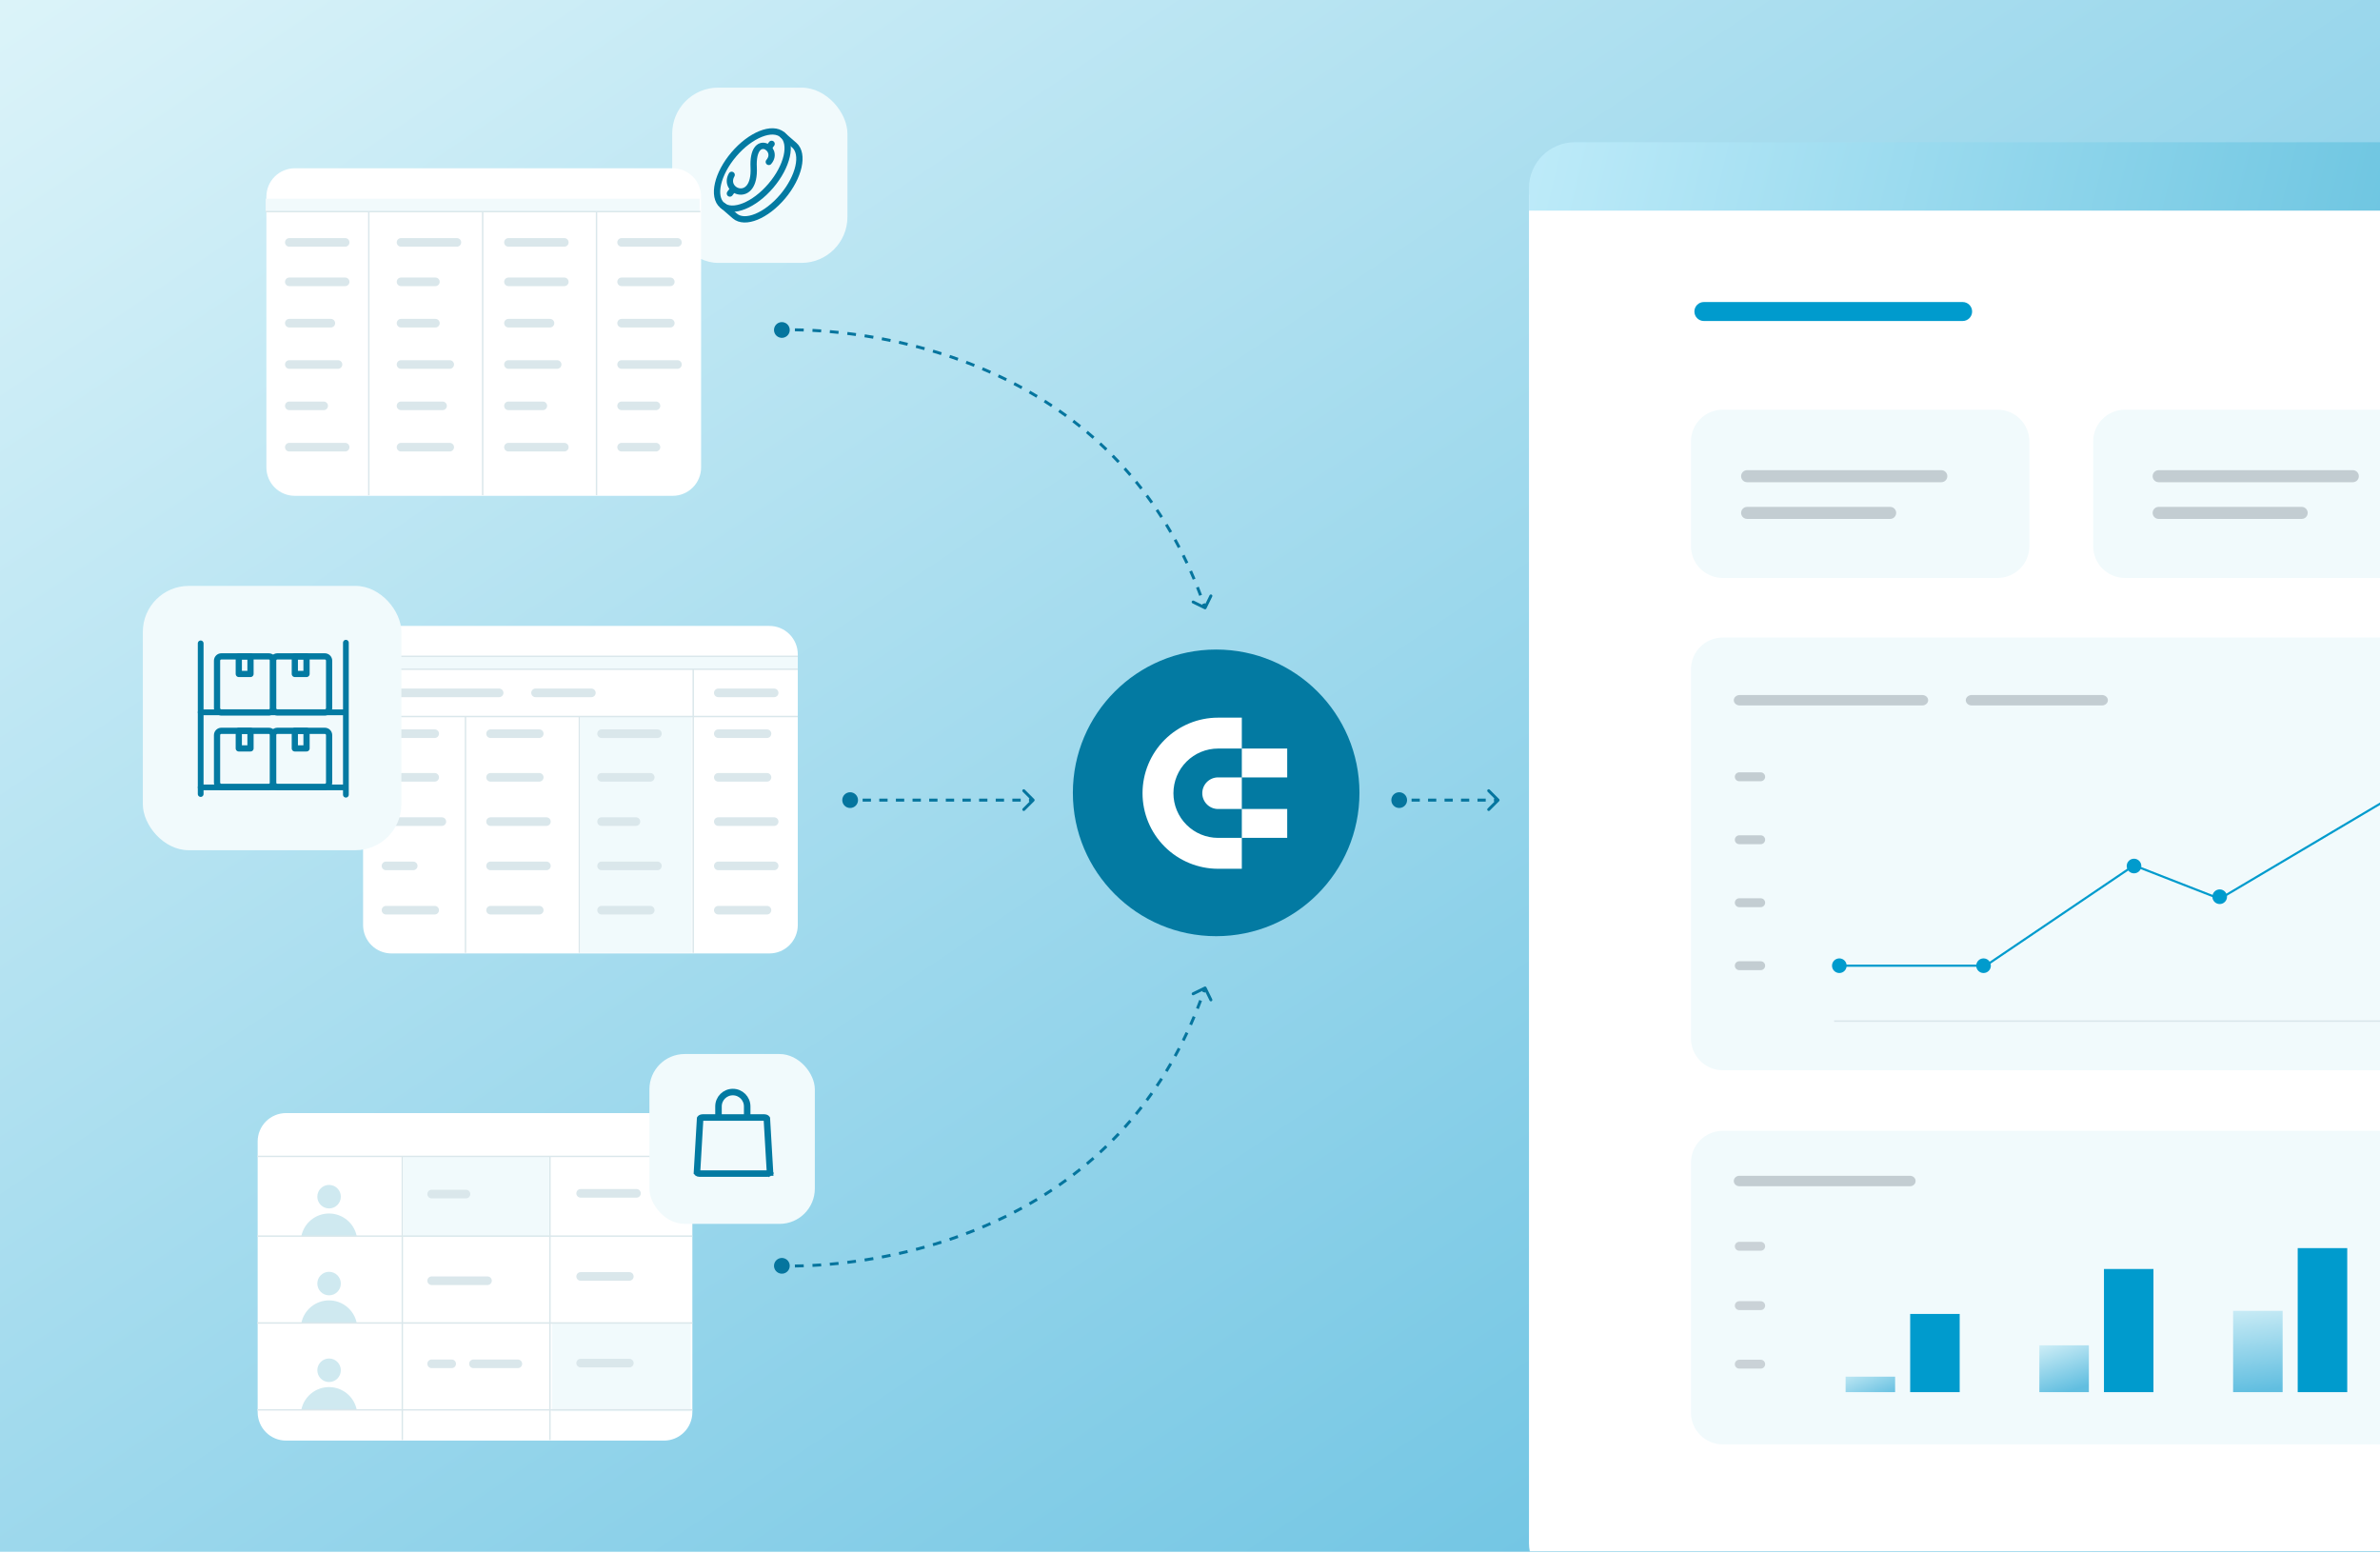 <svg width="1200" height="783" viewBox="0 0 1200 783" fill="none" xmlns="http://www.w3.org/2000/svg">
<g clip-path="url(#clip0_1_5)">
<g clip-path="url(#clip1_1_5)">
<rect x="-26.072" y="-22.451" width="1262.28" height="854.556" rx="22.732" fill="url(#paint0_linear_1_5)"/>
<g clip-path="url(#clip2_1_5)">
<rect x="-26.072" y="-27.521" width="1262.28" height="845.142" rx="22.732" fill="url(#paint1_linear_1_5)"/>
<g filter="url(#filter0_d_1_5)">
<path d="M770.913 98.077H1273.02V798.406H791.396C780.084 798.406 770.913 789.235 770.913 777.923V98.077Z" fill="white"/>
<path d="M1007.16 206.525H868.628C859.764 206.525 852.579 213.71 852.579 222.573V275.303C852.579 284.166 859.764 291.351 868.628 291.351H1007.16C1016.03 291.351 1023.21 284.166 1023.21 275.303V222.573C1023.21 213.71 1016.03 206.525 1007.16 206.525Z" fill="#F1FAFC"/>
<path d="M1209.97 206.525H1071.43C1062.57 206.525 1055.38 213.71 1055.38 222.573V275.303C1055.38 284.166 1062.57 291.351 1071.43 291.351H1209.97C1218.83 291.351 1226.02 284.166 1226.02 275.303V222.573C1226.02 213.71 1218.83 206.525 1209.97 206.525Z" fill="#F1FAFC"/>
<path d="M1406.61 321.382H868.628C859.764 321.382 852.579 328.567 852.579 337.43V523.459C852.579 532.323 859.764 539.508 868.628 539.508H1406.61C1415.47 539.508 1422.66 532.323 1422.66 523.459V337.43C1422.66 328.567 1415.47 321.382 1406.61 321.382Z" fill="#F1FAFC"/>
<path d="M1406.61 570.066H868.628C859.764 570.066 852.579 577.251 852.579 586.114V712.079C852.579 720.943 859.764 728.128 868.628 728.128H1406.61C1415.47 728.128 1422.66 720.943 1422.66 712.079V586.114C1422.66 577.251 1415.47 570.066 1406.61 570.066Z" fill="#F1FAFC"/>
<path d="M989.564 152.256H859.1C856.457 152.256 854.316 154.398 854.316 157.04C854.316 159.683 856.457 161.824 859.1 161.824H989.564C992.206 161.824 994.348 159.683 994.348 157.04C994.348 154.398 992.206 152.256 989.564 152.256Z" fill="#009BCD"/>
<path d="M978.808 237.019H880.904C879.228 237.019 877.869 238.377 877.869 240.054C877.869 241.73 879.228 243.088 880.904 243.088H978.808C980.484 243.088 981.843 241.73 981.843 240.054C981.843 238.377 980.484 237.019 978.808 237.019Z" fill="#C3CDD2"/>
<path d="M887.753 389.348H876.942C875.708 389.348 874.708 390.349 874.708 391.582V391.593C874.708 392.827 875.708 393.827 876.942 393.827H887.753C888.987 393.827 889.987 392.827 889.987 391.593V391.582C889.987 390.349 888.987 389.348 887.753 389.348Z" fill="#C3CDD2"/>
<path d="M887.753 421.086H876.942C875.708 421.086 874.708 422.086 874.708 423.32V423.331C874.708 424.565 875.708 425.565 876.942 425.565H887.753C888.987 425.565 889.987 424.565 889.987 423.331V423.32C889.987 422.086 888.987 421.086 887.753 421.086Z" fill="#C3CDD2"/>
<path d="M887.753 452.826H876.942C875.708 452.826 874.708 453.826 874.708 455.06V455.07C874.708 456.304 875.708 457.304 876.942 457.304H887.753C888.987 457.304 889.987 456.304 889.987 455.07V455.06C889.987 453.826 888.987 452.826 887.753 452.826Z" fill="#C3CDD2"/>
<path d="M887.753 484.577H876.942C875.708 484.577 874.708 485.577 874.708 486.811V486.822C874.708 488.055 875.708 489.056 876.942 489.056H887.753C888.987 489.056 889.987 488.055 889.987 486.822V486.811C889.987 485.577 888.987 484.577 887.753 484.577Z" fill="#C3CDD2"/>
<path d="M887.753 626.021H876.942C875.708 626.021 874.708 627.021 874.708 628.255V628.265C874.708 629.499 875.708 630.499 876.942 630.499H887.753C888.987 630.499 889.987 629.499 889.987 628.265V628.255C889.987 627.021 888.987 626.021 887.753 626.021Z" fill="#CAD2D7"/>
<path d="M887.753 655.946H876.942C875.708 655.946 874.708 656.946 874.708 658.18V658.191C874.708 659.424 875.708 660.425 876.942 660.425H887.753C888.987 660.425 889.987 659.424 889.987 658.191V658.18C889.987 656.946 888.987 655.946 887.753 655.946Z" fill="#CAD2D7"/>
<path d="M887.753 685.451H876.942C875.708 685.451 874.708 686.451 874.708 687.685V687.695C874.708 688.929 875.708 689.929 876.942 689.929H887.753C888.987 689.929 889.987 688.929 889.987 687.695V687.685C889.987 686.451 888.987 685.451 887.753 685.451Z" fill="#CAD2D7"/>
<path d="M953.022 255.523H880.904C879.228 255.523 877.869 256.882 877.869 258.558C877.869 260.234 879.228 261.593 880.904 261.593H953.022C954.698 261.593 956.057 260.234 956.057 258.558C956.057 256.882 954.698 255.523 953.022 255.523Z" fill="#C3CDD2"/>
<path d="M1186.3 237.019H1088.4C1086.72 237.019 1085.36 238.377 1085.36 240.054C1085.36 241.73 1086.72 243.088 1088.4 243.088H1186.3C1187.98 243.088 1189.34 241.73 1189.34 240.054C1189.34 238.377 1187.98 237.019 1186.3 237.019Z" fill="#C3CDD2"/>
<path d="M1160.52 255.523H1088.4C1086.72 255.523 1085.36 256.882 1085.36 258.558C1085.36 260.234 1086.72 261.593 1088.4 261.593H1160.52C1162.19 261.593 1163.55 260.234 1163.55 258.558C1163.55 256.882 1162.19 255.523 1160.52 255.523Z" fill="#C3CDD2"/>
<path d="M969.158 350.359H877.203C875.534 350.359 874.181 351.539 874.181 352.994C874.181 354.449 875.534 355.628 877.203 355.628H969.158C970.827 355.628 972.18 354.449 972.18 352.994C972.18 351.539 970.827 350.359 969.158 350.359Z" fill="#C3CDD2"/>
<path d="M1059.79 350.359H994.16C992.496 350.359 991.147 351.539 991.147 352.994C991.147 354.449 992.496 355.628 994.16 355.628H1059.79C1061.45 355.628 1062.8 354.449 1062.8 352.994C1062.8 351.539 1061.45 350.359 1059.79 350.359Z" fill="#C3CDD2"/>
<path d="M963.03 592.724H877.008C875.447 592.724 874.181 593.903 874.181 595.358C874.181 596.813 875.447 597.992 877.008 597.992H963.03C964.592 597.992 965.857 596.813 965.857 595.358C965.857 593.903 964.592 592.724 963.03 592.724Z" fill="#C3CDD2"/>
<path d="M924.761 514.745L1345.21 514.745" stroke="#DAE7EB" stroke-width="0.771" stroke-miterlimit="10"/>
<path d="M955.52 693.977H930.557V701.785H955.52V693.977Z" fill="url(#paint2_linear_1_5)"/>
<path d="M988.08 662.366H963.117V701.786H988.08V662.366Z" fill="#009BCD"/>
<path d="M1053.21 678.171H1028.25V701.785H1053.21V678.171Z" fill="url(#paint3_linear_1_5)"/>
<path d="M1085.78 639.709H1060.82V701.785H1085.78V639.709Z" fill="#009BCD"/>
<path d="M1150.91 660.785H1125.94V701.786H1150.91V660.785Z" fill="url(#paint4_linear_1_5)"/>
<path d="M1183.48 629.172H1158.51V701.786H1183.48V629.172Z" fill="#009BCD"/>
<path d="M928.449 486.821H1001.16L1075.97 436.241L1119.18 453.101L1238.25 382.5L1273.03 396.199L1348.89 351.941" stroke="#009BCD" stroke-width="1.08" stroke-miterlimit="10"/>
<path d="M1075.97 440.256C1078.01 440.256 1079.66 438.605 1079.66 436.568C1079.66 434.531 1078.01 432.88 1075.97 432.88C1073.94 432.88 1072.29 434.531 1072.29 436.568C1072.29 438.605 1073.94 440.256 1075.97 440.256Z" fill="#009BCD"/>
<path d="M1000.1 490.508C1002.14 490.508 1003.79 488.857 1003.79 486.82C1003.79 484.783 1002.14 483.132 1000.1 483.132C998.067 483.132 996.416 484.783 996.416 486.82C996.416 488.857 998.067 490.508 1000.1 490.508Z" fill="#009BCD"/>
<path d="M927.395 490.508C929.432 490.508 931.084 488.857 931.084 486.82C931.084 484.783 929.432 483.132 927.395 483.132C925.359 483.132 923.707 484.783 923.707 486.82C923.707 488.857 925.359 490.508 927.395 490.508Z" fill="#009BCD"/>
<path d="M1119.18 455.735C1121.21 455.735 1122.87 454.083 1122.87 452.047C1122.87 450.01 1121.21 448.358 1119.18 448.358C1117.14 448.358 1115.49 450.01 1115.49 452.047C1115.49 454.083 1117.14 455.735 1119.18 455.735Z" fill="#009BCD"/>
<path d="M770.914 94.835C770.914 82.055 781.274 71.696 794.053 71.696H1367.34V106.177H770.914V94.835Z" fill="url(#paint5_linear_1_5)"/>
</g>
<g filter="url(#filter1_d_1_5)">
<path d="M349.091 575.415V711.905C349.091 715.702 347.583 719.342 344.898 722.027C342.214 724.711 338.573 726.219 334.777 726.219H144.225C140.429 726.219 136.788 724.711 134.104 722.027C131.42 719.342 129.912 715.702 129.912 711.905V575.415C129.912 573.536 130.282 571.675 131.001 569.939C131.721 568.202 132.775 566.625 134.104 565.296C135.434 563.968 137.012 562.914 138.748 562.196C140.485 561.477 142.346 561.108 144.225 561.109H334.777C336.657 561.108 338.518 561.477 340.254 562.196C341.991 562.914 343.569 563.968 344.898 565.296C346.227 566.625 347.282 568.202 348.001 569.939C348.72 571.675 349.091 573.536 349.091 575.415Z" fill="white"/>
</g>
<path d="M179.872 623.128H151.938C152.596 619.911 154.344 617.02 156.888 614.944C159.432 612.868 162.614 611.734 165.898 611.734C169.181 611.734 172.364 612.868 174.907 614.944C177.451 617.02 179.199 619.911 179.857 623.128H179.872Z" fill="#CFE9F0"/>
<path d="M165.919 609.184C169.194 609.184 171.848 606.53 171.848 603.255C171.848 599.981 169.194 597.326 165.919 597.326C162.645 597.326 159.99 599.981 159.99 603.255C159.99 606.53 162.645 609.184 165.919 609.184Z" fill="#CFE9F0"/>
<path d="M202.851 582.939V725.929" stroke="#DAE7EB" stroke-width="0.715" stroke-miterlimit="10"/>
<path d="M277.278 582.939V725.929" stroke="#DAE7EB" stroke-width="0.715" stroke-miterlimit="10"/>
<path d="M320.926 599.408H292.761C291.565 599.408 290.595 600.378 290.595 601.575C290.595 602.771 291.565 603.741 292.761 603.741H320.926C322.123 603.741 323.092 602.771 323.092 601.575C323.092 600.378 322.123 599.408 320.926 599.408Z" fill="#DAE7EB"/>
<path d="M317.315 641.295H292.761C291.565 641.295 290.595 642.265 290.595 643.462C290.595 644.658 291.565 645.628 292.761 645.628H317.315C318.512 645.628 319.482 644.658 319.482 643.462C319.482 642.265 318.512 641.295 317.315 641.295Z" fill="#DAE7EB"/>
<rect x="278.322" y="666.781" width="69.953" height="44.651" fill="#F1FAFC"/>
<path d="M317.315 684.985H292.761C291.565 684.985 290.595 685.955 290.595 687.152C290.595 688.348 291.565 689.318 292.761 689.318H317.315C318.512 689.318 319.482 688.348 319.482 687.152C319.482 685.955 318.512 684.985 317.315 684.985Z" fill="#DAE7EB"/>
<path d="M227.744 685.347H217.634C216.437 685.347 215.467 686.317 215.467 687.514C215.467 688.71 216.437 689.68 217.634 689.68H227.744C228.941 689.68 229.911 688.71 229.911 687.514C229.911 686.317 228.941 685.347 227.744 685.347Z" fill="#DAE7EB"/>
<rect x="203.212" y="582.939" width="73.662" height="40.442" fill="#F1FAFC"/>
<path d="M261.102 685.347H238.714C237.518 685.347 236.548 686.317 236.548 687.514C236.548 688.71 237.518 689.68 238.714 689.68H261.102C262.298 689.68 263.268 688.71 263.268 687.514C263.268 686.317 262.298 685.347 261.102 685.347Z" fill="#DAE7EB"/>
<path d="M245.798 643.462H217.634C216.437 643.462 215.467 644.432 215.467 645.628C215.467 646.825 216.437 647.795 217.634 647.795H245.798C246.995 647.795 247.965 646.825 247.965 645.628C247.965 644.432 246.995 643.462 245.798 643.462Z" fill="#DAE7EB"/>
<path d="M234.966 599.77H217.634C216.437 599.77 215.467 600.74 215.467 601.937C215.467 603.133 216.437 604.103 217.634 604.103H234.966C236.162 604.103 237.132 603.133 237.132 601.937C237.132 600.74 236.162 599.77 234.966 599.77Z" fill="#DAE7EB"/>
<path d="M179.872 666.928H151.938C152.596 663.711 154.344 660.82 156.888 658.744C159.432 656.668 162.614 655.534 165.898 655.534C169.181 655.534 172.364 656.668 174.907 658.744C177.451 660.82 179.199 663.711 179.857 666.928H179.872Z" fill="#CFE9F0"/>
<path d="M165.919 652.983C169.194 652.983 171.848 650.329 171.848 647.054C171.848 643.78 169.194 641.125 165.919 641.125C162.645 641.125 159.99 643.78 159.99 647.054C159.99 650.329 162.645 652.983 165.919 652.983Z" fill="#CFE9F0"/>
<path d="M179.872 710.634H151.938C152.596 707.417 154.344 704.526 156.888 702.45C159.432 700.374 162.614 699.24 165.898 699.24C169.181 699.24 172.364 700.374 174.907 702.45C177.451 704.526 179.199 707.417 179.857 710.634H179.872Z" fill="#CFE9F0"/>
<path d="M165.919 696.689C169.194 696.689 171.848 694.035 171.848 690.76C171.848 687.486 169.194 684.831 165.919 684.831C162.645 684.831 159.99 687.486 159.99 690.76C159.99 694.035 162.645 696.689 165.919 696.689Z" fill="#CFE9F0"/>
<path d="M129.645 623.129H349.091" stroke="#DAE7EB" stroke-width="0.715" stroke-miterlimit="10"/>
<path d="M129.645 582.939H349.091" stroke="#DAE7EB" stroke-width="0.715" stroke-miterlimit="10"/>
<path d="M129.645 666.929H349.091" stroke="#DAE7EB" stroke-width="0.715" stroke-miterlimit="10"/>
<path d="M129.645 710.729H349.091" stroke="#DAE7EB" stroke-width="0.715" stroke-miterlimit="10"/>
</g>
<rect x="-25.709" y="-27.159" width="1261.56" height="844.418" rx="22.37" stroke="#12BAF7" stroke-opacity="0.24" stroke-width="0.724"/>
</g>
<rect x="-25.709" y="-22.089" width="1261.56" height="853.832" rx="22.37" stroke="#12BAF7" stroke-opacity="0.24" stroke-width="0.724"/>
<g filter="url(#filter2_d_1_5)">
<path d="M402.247 329.838V466.328C402.247 470.125 400.739 473.765 398.054 476.449C395.37 479.134 391.729 480.642 387.933 480.642H197.381C193.585 480.642 189.944 479.134 187.26 476.449C184.576 473.765 183.068 470.125 183.068 466.328V329.838C183.068 327.959 183.438 326.098 184.157 324.362C184.877 322.625 185.931 321.048 187.26 319.719C188.59 318.391 190.168 317.337 191.904 316.619C193.641 315.9 195.502 315.531 197.381 315.532H387.933C389.813 315.531 391.674 315.9 393.41 316.619C395.147 317.337 396.725 318.391 398.054 319.719C399.383 321.048 400.438 322.625 401.157 324.362C401.876 326.098 402.247 327.959 402.247 329.838Z" fill="white"/>
</g>
<path d="M234.703 361.194V480.352" stroke="#DAE7EB" stroke-width="0.715" stroke-miterlimit="10"/>
<path d="M292.116 361.194V480.352" stroke="#DAE7EB" stroke-width="0.715" stroke-miterlimit="10"/>
<path d="M349.528 337.363V480.353" stroke="#DAE7EB" stroke-width="0.715" stroke-miterlimit="10"/>
<path d="M390.33 347.112H362.166C360.969 347.112 359.999 348.082 359.999 349.279C359.999 350.475 360.969 351.445 362.166 351.445H390.33C391.527 351.445 392.497 350.475 392.497 349.279C392.497 348.082 391.527 347.112 390.33 347.112Z" fill="#DAE7EB"/>
<path d="M219.176 367.694H194.622C193.426 367.694 192.456 368.664 192.456 369.86C192.456 371.057 193.426 372.027 194.622 372.027H219.176C220.373 372.027 221.343 371.057 221.343 369.86C221.343 368.664 220.373 367.694 219.176 367.694Z" fill="#DAE7EB"/>
<path d="M219.176 389.689H194.622C193.426 389.689 192.456 390.659 192.456 391.855C192.456 393.052 193.426 394.022 194.622 394.022H219.176C220.373 394.022 221.343 393.052 221.343 391.855C221.343 390.659 220.373 389.689 219.176 389.689Z" fill="#DAE7EB"/>
<path d="M222.787 412.013H194.622C193.426 412.013 192.456 412.983 192.456 414.179C192.456 415.376 193.426 416.346 194.622 416.346H222.787C223.984 416.346 224.954 415.376 224.954 414.179C224.954 412.983 223.984 412.013 222.787 412.013Z" fill="#DAE7EB"/>
<path d="M208.344 434.338H194.622C193.426 434.338 192.456 435.308 192.456 436.505C192.456 437.701 193.426 438.671 194.622 438.671H208.344C209.54 438.671 210.51 437.701 210.51 436.505C210.51 435.308 209.54 434.338 208.344 434.338Z" fill="#DAE7EB"/>
<path d="M219.176 456.663H194.622C193.426 456.663 192.456 457.633 192.456 458.83C192.456 460.026 193.426 460.996 194.622 460.996H219.176C220.373 460.996 221.343 460.026 221.343 458.83C221.343 457.633 220.373 456.663 219.176 456.663Z" fill="#DAE7EB"/>
<rect x="292.477" y="361.194" width="56.329" height="119.158" fill="#F1FAFC"/>
<path d="M327.863 456.663H303.309C302.113 456.663 301.143 457.633 301.143 458.83C301.143 460.026 302.113 460.996 303.309 460.996H327.863C329.059 460.996 330.029 460.026 330.029 458.83C330.029 457.633 329.059 456.663 327.863 456.663Z" fill="#DAE7EB"/>
<path d="M331.474 434.338H303.309C302.113 434.338 301.143 435.308 301.143 436.505C301.143 437.701 302.113 438.671 303.309 438.671H331.474C332.67 438.671 333.64 437.701 333.64 436.505C333.64 435.308 332.67 434.338 331.474 434.338Z" fill="#DAE7EB"/>
<path d="M320.641 412.013H303.309C302.113 412.013 301.143 412.983 301.143 414.179C301.143 415.376 302.113 416.346 303.309 416.346H320.641C321.838 416.346 322.808 415.376 322.808 414.179C322.808 412.983 321.838 412.013 320.641 412.013Z" fill="#DAE7EB"/>
<path d="M327.863 389.689H303.309C302.113 389.689 301.143 390.659 301.143 391.855C301.143 393.052 302.113 394.022 303.309 394.022H327.863C329.059 394.022 330.029 393.052 330.029 391.855C330.029 390.659 329.059 389.689 327.863 389.689Z" fill="#DAE7EB"/>
<path d="M331.474 367.694H303.309C302.113 367.694 301.143 368.664 301.143 369.86C301.143 371.057 302.113 372.027 303.309 372.027H331.474C332.67 372.027 333.64 371.057 333.64 369.86C333.64 368.664 332.67 367.694 331.474 367.694Z" fill="#DAE7EB"/>
<path d="M298.182 347.112H270.017C268.821 347.112 267.851 348.082 267.851 349.279C267.851 350.475 268.821 351.445 270.017 351.445H298.182C299.378 351.445 300.348 350.475 300.348 349.279C300.348 348.082 299.378 347.112 298.182 347.112Z" fill="#DAE7EB"/>
<rect width="218.818" height="6.5" transform="matrix(1 0 0 -1 183.428 337.363)" fill="#F1FAFC"/>
<path d="M251.674 347.112H194.622C193.426 347.112 192.456 348.082 192.456 349.279C192.456 350.475 193.426 351.445 194.622 351.445H251.674C252.871 351.445 253.841 350.475 253.841 349.279C253.841 348.082 252.871 347.112 251.674 347.112Z" fill="#DAE7EB"/>
<path d="M386.72 367.694H362.166C360.969 367.694 359.999 368.664 359.999 369.86C359.999 371.057 360.969 372.027 362.166 372.027H386.72C387.916 372.027 388.886 371.057 388.886 369.86C388.886 368.664 387.916 367.694 386.72 367.694Z" fill="#DAE7EB"/>
<path d="M386.72 389.689H362.166C360.969 389.689 359.999 390.659 359.999 391.855C359.999 393.052 360.969 394.022 362.166 394.022H386.72C387.916 394.022 388.886 393.052 388.886 391.855C388.886 390.659 387.916 389.689 386.72 389.689Z" fill="#DAE7EB"/>
<path d="M390.33 412.013H362.166C360.969 412.013 359.999 412.983 359.999 414.179C359.999 415.376 360.969 416.346 362.166 416.346H390.33C391.527 416.346 392.497 415.376 392.497 414.179C392.497 412.983 391.527 412.013 390.33 412.013Z" fill="#DAE7EB"/>
<path d="M390.33 434.338H362.166C360.969 434.338 359.999 435.308 359.999 436.505C359.999 437.701 360.969 438.671 362.166 438.671H390.33C391.527 438.671 392.497 437.701 392.497 436.505C392.497 435.308 391.527 434.338 390.33 434.338Z" fill="#DAE7EB"/>
<path d="M386.72 456.663H362.166C360.969 456.663 359.999 457.633 359.999 458.83C359.999 460.026 360.969 460.996 362.166 460.996H386.72C387.916 460.996 388.886 460.026 388.886 458.83C388.886 457.633 387.916 456.663 386.72 456.663Z" fill="#DAE7EB"/>
<path d="M271.895 367.694H247.341C246.144 367.694 245.174 368.664 245.174 369.86C245.174 371.057 246.144 372.027 247.341 372.027H271.895C273.091 372.027 274.061 371.057 274.061 369.86C274.061 368.664 273.091 367.694 271.895 367.694Z" fill="#DAE7EB"/>
<path d="M271.895 389.689H247.341C246.144 389.689 245.174 390.659 245.174 391.855C245.174 393.052 246.144 394.022 247.341 394.022H271.895C273.091 394.022 274.061 393.052 274.061 391.855C274.061 390.659 273.091 389.689 271.895 389.689Z" fill="#DAE7EB"/>
<path d="M275.506 412.013H247.341C246.144 412.013 245.174 412.983 245.174 414.179C245.174 415.376 246.144 416.346 247.341 416.346H275.506C276.702 416.346 277.672 415.376 277.672 414.179C277.672 412.983 276.702 412.013 275.506 412.013Z" fill="#DAE7EB"/>
<path d="M275.506 434.338H247.341C246.144 434.338 245.174 435.308 245.174 436.505C245.174 437.701 246.144 438.671 247.341 438.671H275.506C276.702 438.671 277.672 437.701 277.672 436.505C277.672 435.308 276.702 434.338 275.506 434.338Z" fill="#DAE7EB"/>
<path d="M271.895 456.663H247.341C246.144 456.663 245.174 457.633 245.174 458.83C245.174 460.026 246.144 460.996 247.341 460.996H271.895C273.091 460.996 274.061 460.026 274.061 458.83C274.061 457.633 273.091 456.663 271.895 456.663Z" fill="#DAE7EB"/>
<path d="M183.068 361.194H402.247" stroke="#DAE7EB" stroke-width="0.715" stroke-miterlimit="10"/>
<path d="M183.068 337.363H402.247" stroke="#DAE7EB" stroke-width="0.715" stroke-miterlimit="10"/>
<path d="M183.068 330.863H402.247" stroke="#DAE7EB" stroke-width="0.715" stroke-miterlimit="10"/>
<g filter="url(#filter3_d_1_5)">
<rect x="72.02" y="295.354" width="130.356" height="133.253" rx="23.174" fill="#F1FAFC"/>
</g>
<g filter="url(#filter4_d_1_5)">
<rect x="327.438" y="531.343" width="83.402" height="85.626" rx="17.793" fill="#F1FAFC"/>
</g>
<path d="M353.01 563.866L353.01 563.866L353.01 563.862C353.012 563.857 353.016 563.847 353.027 563.83C353.05 563.791 353.106 563.721 353.22 563.641C353.459 563.473 353.856 563.335 354.332 563.335H354.333L385.323 563.335L385.324 563.335C385.8 563.335 386.196 563.473 386.435 563.641C386.55 563.721 386.605 563.791 386.629 563.83C386.639 563.847 386.644 563.857 386.645 563.862L386.646 563.866L388.241 591.086C388.241 591.086 388.241 591.086 388.24 591.087C388.239 591.09 388.237 591.095 388.234 591.101C388.219 591.13 388.174 591.198 388.067 591.28L388.945 592.426L388.067 591.28C387.959 591.363 387.804 591.448 387.6 591.512C387.399 591.575 387.17 591.612 386.932 591.614H352.738C352.497 591.613 352.266 591.577 352.062 591.514C351.857 591.45 351.7 591.365 351.591 591.282C351.482 591.199 351.437 591.131 351.422 591.101C351.418 591.094 351.416 591.089 351.415 591.086L353.01 563.866ZM386.646 563.865C386.646 563.865 386.646 563.864 386.646 563.863L386.646 563.865ZM353.009 563.865C353.009 563.865 353.009 563.865 353.01 563.863L353.009 563.865Z" stroke="#037AA2" stroke-width="3.288"/>
<path d="M362.265 562.35V557.747C362.265 553.752 365.504 550.513 369.499 550.513V550.513C373.494 550.513 376.733 553.752 376.733 557.747V562.35" stroke="#037AA2" stroke-width="3.288"/>
<path d="M163.769 368.417H139.861C138.661 368.417 137.689 369.39 137.689 370.59V394.498C137.689 395.697 138.661 396.67 139.861 396.67H163.769C164.969 396.67 165.941 395.697 165.941 394.498V370.59C165.941 369.39 164.969 368.417 163.769 368.417Z" stroke="#037AA2" stroke-width="3.135" stroke-linecap="round" stroke-linejoin="round"/>
<path d="M154.555 368.417H148.652V377.273H154.555V368.417Z" stroke="#037AA2" stroke-width="3.135" stroke-linecap="round" stroke-linejoin="round"/>
<path d="M135.515 368.415H111.608C110.408 368.415 109.435 369.388 109.435 370.588V394.495C109.435 395.695 110.408 396.668 111.608 396.668H135.515C136.715 396.668 137.688 395.695 137.688 394.495V370.588C137.688 369.388 136.715 368.415 135.515 368.415Z" stroke="#037AA2" stroke-width="3.135" stroke-linecap="round" stroke-linejoin="round"/>
<path d="M135.515 330.886H111.608C110.408 330.886 109.435 331.859 109.435 333.059V356.966C109.435 358.166 110.408 359.139 111.608 359.139H135.515C136.715 359.139 137.688 358.166 137.688 356.966V333.059C137.688 331.859 136.715 330.886 135.515 330.886Z" stroke="#037AA2" stroke-width="3.135" stroke-linecap="round" stroke-linejoin="round"/>
<path d="M163.768 330.886H139.86C138.661 330.886 137.688 331.859 137.688 333.059V356.966C137.688 358.166 138.661 359.139 139.86 359.139H163.768C164.968 359.139 165.941 358.166 165.941 356.966V333.059C165.941 331.859 164.968 330.886 163.768 330.886Z" stroke="#037AA2" stroke-width="3.135" stroke-linecap="round" stroke-linejoin="round"/>
<path d="M126.303 368.415H120.399V377.27H126.303V368.415Z" stroke="#037AA2" stroke-width="3.135" stroke-linecap="round" stroke-linejoin="round"/>
<path d="M126.303 330.886H120.399V339.742H126.303V330.886Z" stroke="#037AA2" stroke-width="3.135" stroke-linecap="round" stroke-linejoin="round"/>
<path d="M154.555 330.886H148.652V339.742H154.555V330.886Z" stroke="#037AA2" stroke-width="3.135" stroke-linecap="round" stroke-linejoin="round"/>
<line x1="101.185" y1="324.324" x2="101.185" y2="400.281" stroke="#037AA2" stroke-width="2.897" stroke-linecap="round"/>
<path d="M174.398 323.994L174.398 400.612" stroke="#037AA2" stroke-width="2.897" stroke-linecap="round"/>
<line x1="101.185" y1="396.926" x2="173.348" y2="396.926" stroke="#037AA2" stroke-width="2.897" stroke-linecap="round"/>
<line x1="101.185" y1="359.085" x2="173.348" y2="359.085" stroke="#037AA2" stroke-width="2.897" stroke-linecap="round"/>
<path d="M685.441 399.688C685.441 359.785 653.094 327.438 613.191 327.438C573.289 327.438 540.942 359.785 540.942 399.688C540.942 439.59 573.289 471.938 613.191 471.938C653.094 471.938 685.441 439.59 685.441 399.688Z" fill="#037AA2"/>
<path fill-rule="evenodd" clip-rule="evenodd" d="M626.129 361.771V377.348H614.158C608.186 377.348 602.46 379.72 598.237 383.943C594.015 388.165 591.643 393.892 591.643 399.864C591.643 405.835 594.015 411.562 598.237 415.784C602.46 420.007 608.186 422.379 614.158 422.379H626.129V437.957H614.158C604.055 437.957 594.366 433.943 587.222 426.799C580.078 419.656 576.065 409.967 576.065 399.864C576.065 389.761 580.078 380.072 587.222 372.928C594.366 365.784 604.055 361.771 614.158 361.771H626.129ZM649.014 407.823V422.379H626.129V407.823H649.014ZM626.129 391.89V407.823H614.158C612.045 407.823 610.019 406.983 608.525 405.489C607.031 403.995 606.192 401.969 606.192 399.856C606.192 397.744 607.031 395.717 608.525 394.223C610.019 392.73 612.045 391.89 614.158 391.89H626.129ZM649.014 377.334V391.89H626.129V377.334H649.014Z" fill="white"/>
<g filter="url(#filter5_d_1_5)">
<rect x="338.926" y="44.176" width="88.352" height="88.352" rx="23.174" fill="#F1FAFC"/>
</g>
<path d="M364.508 103.676L370.481 108.871C375.554 113.273 386.385 108.856 394.667 99.007C402.949 89.157 405.543 77.598 400.476 73.195L394.502 68.012" stroke="#037AA2" stroke-width="3.179" stroke-linecap="round" stroke-linejoin="round"/>
<path d="M388.643 93.666C397.028 83.849 399.66 72.334 394.523 67.946C389.386 63.558 378.424 67.96 370.04 77.777C361.655 87.594 359.022 99.109 364.16 103.497C369.297 107.885 380.258 103.483 388.643 93.666Z" stroke="#037AA2" stroke-width="3.179" stroke-linecap="round" stroke-linejoin="round"/>
<path d="M387.638 81.622C393.496 74.842 379.103 66.207 380.009 84.39C380.945 103.252 364.007 96.643 368.904 88.147" stroke="#037AA2" stroke-width="3.179" stroke-linecap="round" stroke-linejoin="round"/>
<path d="M389.045 72.519L387.543 74.522" stroke="#037AA2" stroke-width="3.179" stroke-linecap="round" stroke-linejoin="round"/>
<path d="M369.516 95.554L368.013 97.557" stroke="#037AA2" stroke-width="3.179" stroke-linecap="round" stroke-linejoin="round"/>
<g filter="url(#filter6_d_1_5)">
<path d="M353.492 99.142V235.633C353.492 239.429 351.984 243.07 349.299 245.754C346.615 248.438 342.974 249.946 339.178 249.946H148.626C144.83 249.946 141.189 248.438 138.505 245.754C135.821 243.07 134.313 239.429 134.313 235.633V99.142C134.313 97.263 134.683 95.402 135.402 93.666C136.122 91.93 137.176 90.352 138.505 89.024C139.835 87.695 141.413 86.642 143.149 85.923C144.886 85.205 146.747 84.835 148.626 84.836H339.178C341.058 84.835 342.919 85.205 344.655 85.923C346.392 86.642 347.97 87.695 349.299 89.024C350.628 90.352 351.683 91.93 352.402 93.666C353.121 95.402 353.492 97.263 353.492 99.142Z" fill="white"/>
</g>
<rect width="218.818" height="6.5" transform="matrix(1 0 0 -1 133.952 106.668)" fill="#F1FAFC"/>
<path d="M185.948 106.668V249.658" stroke="#DAE7EB" stroke-width="0.715" stroke-miterlimit="10"/>
<path d="M243.361 106.668V249.658" stroke="#DAE7EB" stroke-width="0.715" stroke-miterlimit="10"/>
<path d="M133.952 106.668L353.131 106.668" stroke="#DAE7EB" stroke-width="0.715" stroke-miterlimit="10"/>
<path d="M300.774 106.668V249.658" stroke="#DAE7EB" stroke-width="0.715" stroke-miterlimit="10"/>
<path d="M174.032 120.028H145.867C144.671 120.028 143.701 120.998 143.701 122.194C143.701 123.391 144.671 124.361 145.867 124.361H174.032C175.229 124.361 176.198 123.391 176.198 122.194C176.198 120.998 175.229 120.028 174.032 120.028Z" fill="#DAE7EB"/>
<path d="M174.032 139.913H145.867C144.671 139.913 143.701 140.883 143.701 142.079C143.701 143.276 144.671 144.246 145.867 144.246H174.032C175.229 144.246 176.198 143.276 176.198 142.079C176.198 140.883 175.229 139.913 174.032 139.913Z" fill="#DAE7EB"/>
<path d="M166.81 160.749H145.867C144.671 160.749 143.701 161.719 143.701 162.915C143.701 164.112 144.671 165.082 145.867 165.082H166.81C168.007 165.082 168.977 164.112 168.977 162.915C168.977 161.719 168.007 160.749 166.81 160.749Z" fill="#DAE7EB"/>
<path d="M170.421 181.586H145.867C144.671 181.586 143.701 182.556 143.701 183.753C143.701 184.949 144.671 185.919 145.867 185.919H170.421C171.618 185.919 172.588 184.949 172.588 183.753C172.588 182.556 171.618 181.586 170.421 181.586Z" fill="#DAE7EB"/>
<path d="M163.199 202.423H145.867C144.671 202.423 143.701 203.393 143.701 204.589C143.701 205.786 144.671 206.756 145.867 206.756H163.199C164.396 206.756 165.366 205.786 165.366 204.589C165.366 203.393 164.396 202.423 163.199 202.423Z" fill="#DAE7EB"/>
<path d="M174.032 223.26H145.867C144.671 223.26 143.701 224.23 143.701 225.426C143.701 226.623 144.671 227.593 145.867 227.593H174.032C175.229 227.593 176.198 226.623 176.198 225.426C176.198 224.23 175.229 223.26 174.032 223.26Z" fill="#DAE7EB"/>
<path d="M226.751 223.26H202.197C201.001 223.26 200.031 224.23 200.031 225.426C200.031 226.623 201.001 227.593 202.197 227.593H226.751C227.948 227.593 228.918 226.623 228.918 225.426C228.918 224.23 227.948 223.26 226.751 223.26Z" fill="#DAE7EB"/>
<path d="M223.14 202.423H202.197C201.001 202.423 200.031 203.393 200.031 204.589C200.031 205.786 201.001 206.756 202.197 206.756H223.14C224.337 206.756 225.307 205.786 225.307 204.589C225.307 203.393 224.337 202.423 223.14 202.423Z" fill="#DAE7EB"/>
<path d="M226.751 181.586H202.197C201.001 181.586 200.031 182.556 200.031 183.753C200.031 184.949 201.001 185.919 202.197 185.919H226.751C227.948 185.919 228.918 184.949 228.918 183.753C228.918 182.556 227.948 181.586 226.751 181.586Z" fill="#DAE7EB"/>
<path d="M219.529 160.749H202.197C201.001 160.749 200.031 161.719 200.031 162.915C200.031 164.112 201.001 165.082 202.197 165.082H219.529C220.726 165.082 221.696 164.112 221.696 162.915C221.696 161.719 220.726 160.749 219.529 160.749Z" fill="#DAE7EB"/>
<path d="M219.529 139.913H202.197C201.001 139.913 200.031 140.883 200.031 142.079C200.031 143.276 201.001 144.246 202.197 144.246H219.529C220.726 144.246 221.696 143.276 221.696 142.079C221.696 140.883 220.726 139.913 219.529 139.913Z" fill="#DAE7EB"/>
<path d="M230.362 120.028H202.197C201.001 120.028 200.031 120.998 200.031 122.194C200.031 123.391 201.001 124.361 202.197 124.361H230.362C231.558 124.361 232.528 123.391 232.528 122.194C232.528 120.998 231.558 120.028 230.362 120.028Z" fill="#DAE7EB"/>
<path d="M284.524 120.028H256.36C255.163 120.028 254.193 120.998 254.193 122.194C254.193 123.391 255.163 124.361 256.36 124.361H284.524C285.721 124.361 286.691 123.391 286.691 122.194C286.691 120.998 285.721 120.028 284.524 120.028Z" fill="#DAE7EB"/>
<path d="M284.524 139.913H256.36C255.163 139.913 254.193 140.883 254.193 142.079C254.193 143.276 255.163 144.246 256.36 144.246H284.524C285.721 144.246 286.691 143.276 286.691 142.079C286.691 140.883 285.721 139.913 284.524 139.913Z" fill="#DAE7EB"/>
<path d="M277.303 160.749H256.36C255.163 160.749 254.193 161.719 254.193 162.915C254.193 164.112 255.163 165.082 256.36 165.082H277.303C278.499 165.082 279.469 164.112 279.469 162.915C279.469 161.719 278.499 160.749 277.303 160.749Z" fill="#DAE7EB"/>
<path d="M280.913 181.586H256.36C255.163 181.586 254.193 182.556 254.193 183.753C254.193 184.949 255.163 185.919 256.36 185.919H280.913C282.11 185.919 283.08 184.949 283.08 183.753C283.08 182.556 282.11 181.586 280.913 181.586Z" fill="#DAE7EB"/>
<path d="M273.692 202.423H256.36C255.163 202.423 254.193 203.393 254.193 204.589C254.193 205.786 255.163 206.756 256.36 206.756H273.692C274.888 206.756 275.858 205.786 275.858 204.589C275.858 203.393 274.888 202.423 273.692 202.423Z" fill="#DAE7EB"/>
<path d="M284.524 223.26H256.36C255.163 223.26 254.193 224.23 254.193 225.426C254.193 226.623 255.163 227.593 256.36 227.593H284.524C285.721 227.593 286.691 226.623 286.691 225.426C286.691 224.23 285.721 223.26 284.524 223.26Z" fill="#DAE7EB"/>
<path d="M341.576 120.028H313.411C312.215 120.028 311.245 120.998 311.245 122.194C311.245 123.391 312.215 124.361 313.411 124.361H341.576C342.773 124.361 343.742 123.391 343.742 122.194C343.742 120.998 342.773 120.028 341.576 120.028Z" fill="#DAE7EB"/>
<path d="M337.965 139.913H313.411C312.215 139.913 311.245 140.883 311.245 142.079C311.245 143.276 312.215 144.246 313.411 144.246H337.965C339.162 144.246 340.132 143.276 340.132 142.079C340.132 140.883 339.162 139.913 337.965 139.913Z" fill="#DAE7EB"/>
<path d="M337.965 160.749H313.411C312.215 160.749 311.245 161.719 311.245 162.915C311.245 164.112 312.215 165.082 313.411 165.082H337.965C339.162 165.082 340.132 164.112 340.132 162.915C340.132 161.719 339.162 160.749 337.965 160.749Z" fill="#DAE7EB"/>
<path d="M341.576 181.586H313.411C312.215 181.586 311.245 182.556 311.245 183.753C311.245 184.949 312.215 185.919 313.411 185.919H341.576C342.773 185.919 343.742 184.949 343.742 183.753C343.742 182.556 342.773 181.586 341.576 181.586Z" fill="#DAE7EB"/>
<path d="M330.743 202.423H313.411C312.215 202.423 311.245 203.393 311.245 204.589C311.245 205.786 312.215 206.756 313.411 206.756H330.743C331.94 206.756 332.91 205.786 332.91 204.589C332.91 203.393 331.94 202.423 330.743 202.423Z" fill="#DAE7EB"/>
<path d="M330.743 223.26H313.411C312.215 223.26 311.245 224.23 311.245 225.426C311.245 226.623 312.215 227.593 313.411 227.593H330.743C331.94 227.593 332.91 226.623 332.91 225.426C332.91 224.23 331.94 223.26 330.743 223.26Z" fill="#DAE7EB"/>
<path d="M392.984 170.117C395.067 170.8 397.309 169.666 397.993 167.583C398.676 165.5 397.541 163.258 395.458 162.575C393.375 161.891 391.133 163.026 390.45 165.109C389.767 167.192 390.902 169.434 392.984 170.117ZM607.277 307.088C607.646 307.269 608.092 307.115 608.272 306.746L611.212 300.728C611.393 300.359 611.24 299.913 610.87 299.733C610.501 299.553 610.055 299.706 609.875 300.075L607.262 305.424L601.912 302.811C601.543 302.631 601.098 302.784 600.917 303.153C600.737 303.522 600.89 303.968 601.259 304.148L607.277 307.088ZM608.307 306.178C608.062 305.464 607.815 304.755 607.564 304.048L606.162 304.545C606.41 305.247 606.656 305.952 606.9 306.661L608.307 306.178ZM606.033 299.854C605.513 298.47 604.982 297.1 604.442 295.744L603.059 296.295C603.596 297.642 604.123 299.003 604.64 300.378L606.033 299.854ZM602.777 291.679C602.193 290.295 601.6 288.926 600.997 287.571L599.637 288.177C600.236 289.522 600.826 290.882 601.405 292.257L602.777 291.679ZM599.157 283.553C598.532 282.223 597.896 280.908 597.252 279.608L595.918 280.269C596.558 281.56 597.189 282.866 597.81 284.187L599.157 283.553ZM595.218 275.616C594.531 274.301 593.833 273.001 593.126 271.717L591.823 272.435C592.524 273.71 593.217 275 593.9 276.305L595.218 275.616ZM590.969 267.899C590.217 266.6 589.454 265.317 588.683 264.051L587.412 264.826C588.178 266.083 588.935 267.356 589.681 268.645L590.969 267.899ZM586.338 260.3C585.542 259.058 584.737 257.833 583.923 256.623L582.688 257.454C583.496 258.654 584.295 259.871 585.085 261.103L586.338 260.3ZM581.387 252.946C580.532 251.737 579.668 250.545 578.795 249.369L577.6 250.256C578.466 251.423 579.323 252.606 580.171 253.805L581.387 252.946ZM576.121 245.851C575.204 244.673 574.278 243.513 573.343 242.369L572.191 243.311C573.118 244.445 574.037 245.597 574.947 246.765L576.121 245.851ZM570.515 238.989C569.547 237.858 568.57 236.746 567.586 235.65L566.479 236.644C567.455 237.732 568.424 238.836 569.385 239.957L570.515 238.989ZM564.581 232.383C563.571 231.311 562.554 230.256 561.529 229.218L560.47 230.264C561.486 231.293 562.496 232.34 563.497 233.403L564.581 232.383ZM558.356 226.078C557.291 225.048 556.219 224.036 555.14 223.042L554.131 224.136C555.201 225.123 556.265 226.127 557.322 227.148L558.356 226.078ZM551.852 220.08C550.735 219.096 549.611 218.131 548.481 217.182L547.524 218.322C548.645 219.263 549.76 220.221 550.869 221.197L551.852 220.08ZM545.075 214.388C543.911 213.456 542.742 212.541 541.568 211.644L540.664 212.826C541.83 213.717 542.99 214.624 544.144 215.55L545.075 214.388ZM538.022 208.997C536.825 208.124 535.623 207.268 534.417 206.43L533.567 207.652C534.764 208.484 535.957 209.333 537.145 210.199L538.022 208.997ZM530.741 203.935C529.513 203.12 528.28 202.323 527.045 201.543L526.25 202.801C527.476 203.576 528.7 204.367 529.919 205.175L530.741 203.935ZM523.251 199.203C521.984 198.44 520.714 197.694 519.442 196.966L518.702 198.257C519.965 198.98 521.225 199.721 522.484 200.478L523.251 199.203ZM515.569 194.8C514.266 194.089 512.962 193.395 511.658 192.718L510.972 194.039C512.268 194.712 513.563 195.4 514.857 196.106L515.569 194.8ZM507.715 190.723C506.379 190.064 505.044 189.423 503.709 188.798L503.078 190.145C504.403 190.766 505.73 191.404 507.056 192.058L507.715 190.723ZM499.705 186.97C498.339 186.363 496.975 185.772 495.614 185.199L495.036 186.57C496.388 187.14 497.743 187.727 499.1 188.33L499.705 186.97ZM491.539 183.527C490.151 182.974 488.768 182.437 487.388 181.916L486.863 183.309C488.234 183.826 489.609 184.36 490.987 184.91L491.539 183.527ZM483.246 180.398C481.84 179.897 480.44 179.413 479.046 178.945L478.573 180.356C479.958 180.821 481.35 181.302 482.747 181.8L483.246 180.398ZM474.847 177.577C473.424 177.127 472.009 176.694 470.602 176.277L470.179 177.704C471.578 178.119 472.984 178.549 474.399 178.996L474.847 177.577ZM466.356 175.058C464.916 174.659 463.486 174.275 462.068 173.908L461.695 175.349C463.105 175.714 464.526 176.095 465.958 176.493L466.356 175.058ZM457.787 172.838C456.329 172.486 454.885 172.151 453.456 171.832L453.131 173.285C454.552 173.602 455.988 173.935 457.438 174.284L457.787 172.838ZM449.156 170.91C447.677 170.605 446.218 170.318 444.778 170.046L444.502 171.508C445.934 171.779 447.385 172.065 448.855 172.367L449.156 170.91ZM440.465 169.269C438.969 169.012 437.498 168.772 436.053 168.548L435.826 170.019C437.262 170.241 438.725 170.48 440.213 170.736L440.465 169.269ZM431.678 167.907C430.192 167.702 428.737 167.514 427.318 167.341L427.138 168.818C428.55 168.99 429.996 169.177 431.475 169.382L431.678 167.907ZM422.875 166.839C421.358 166.68 419.888 166.54 418.469 166.416L418.339 167.899C419.75 168.022 421.212 168.162 422.72 168.319L422.875 166.839ZM414.089 166.071C412.547 165.963 411.081 165.875 409.694 165.803L409.617 167.289C410.995 167.361 412.452 167.448 413.985 167.556L414.089 166.071ZM405.264 165.616C403.605 165.563 402.112 165.534 400.799 165.521L400.784 167.009C402.087 167.022 403.568 167.051 405.216 167.104L405.264 165.616ZM396.355 165.536C395.649 165.549 395.108 165.566 394.742 165.579C394.559 165.586 394.42 165.592 394.327 165.596C394.28 165.598 394.244 165.6 394.22 165.601C394.208 165.601 394.199 165.602 394.193 165.602C394.189 165.602 394.187 165.602 394.185 165.602C394.184 165.603 394.184 165.603 394.183 165.603C394.183 165.603 394.183 165.603 394.183 165.603C394.183 165.603 394.183 165.603 394.182 165.603C394.182 165.603 394.182 165.603 394.182 165.603C394.182 165.603 394.182 165.603 394.221 166.346C394.26 167.089 394.26 167.089 394.26 167.089C394.26 167.089 394.26 167.089 394.26 167.089C394.26 167.089 394.26 167.089 394.26 167.089C394.26 167.089 394.26 167.089 394.26 167.089C394.261 167.089 394.261 167.089 394.262 167.089C394.263 167.089 394.265 167.089 394.267 167.089C394.273 167.088 394.281 167.088 394.292 167.087C394.314 167.086 394.348 167.085 394.393 167.083C394.482 167.079 394.617 167.073 394.796 167.067C395.153 167.054 395.686 167.037 396.384 167.024L396.355 165.536Z" fill="#05759E"/>
<path d="M392.984 634.34C395.067 633.657 397.309 634.792 397.993 636.874C398.676 638.957 397.541 641.199 395.458 641.883C393.375 642.566 391.133 641.431 390.45 639.348C389.767 637.265 390.902 635.023 392.984 634.34ZM607.277 497.369C607.646 497.189 608.092 497.342 608.272 497.711L611.212 503.729C611.393 504.098 611.24 504.544 610.87 504.724C610.501 504.905 610.055 504.751 609.875 504.382L607.262 499.033L601.912 501.646C601.543 501.827 601.098 501.673 600.917 501.304C600.737 500.935 600.89 500.489 601.259 500.309L607.277 497.369ZM608.307 498.279C608.062 498.993 607.815 499.703 607.564 500.409L606.162 499.912C606.41 499.21 606.656 498.505 606.9 497.796L608.307 498.279ZM606.033 504.603C605.513 505.987 604.982 507.357 604.442 508.713L603.059 508.162C603.596 506.815 604.123 505.454 604.64 504.079L606.033 504.603ZM602.777 512.778C602.193 514.162 601.6 515.531 600.997 516.886L599.637 516.28C600.236 514.935 600.826 513.575 601.405 512.2L602.777 512.778ZM599.157 520.904C598.532 522.234 597.896 523.549 597.252 524.849L595.918 524.188C596.558 522.897 597.189 521.591 597.81 520.27L599.157 520.904ZM595.218 528.841C594.531 530.156 593.833 531.456 593.126 532.74L591.823 532.022C592.524 530.747 593.217 529.457 593.9 528.152L595.218 528.841ZM590.969 536.558C590.217 537.857 589.454 539.14 588.683 540.406L587.412 539.631C588.178 538.375 588.935 537.102 589.681 535.812L590.969 536.558ZM586.338 544.157C585.542 545.399 584.737 546.624 583.923 547.834L582.688 547.003C583.496 545.803 584.295 544.586 585.085 543.354L586.338 544.157ZM581.387 551.511C580.532 552.72 579.668 553.912 578.795 555.088L577.6 554.201C578.466 553.034 579.323 551.851 580.171 550.652L581.387 551.511ZM576.121 558.606C575.204 559.784 574.278 560.945 573.343 562.088L572.191 561.146C573.118 560.012 574.037 558.86 574.947 557.692L576.121 558.606ZM570.515 565.469C569.547 566.599 568.57 567.712 567.586 568.807L566.479 567.813C567.455 566.726 568.424 565.621 569.385 564.5L570.515 565.469ZM564.581 572.074C563.571 573.146 562.554 574.201 561.529 575.239L560.47 574.193C561.486 573.164 562.496 572.117 563.497 571.054L564.581 572.074ZM558.356 578.379C557.291 579.409 556.219 580.421 555.14 581.416L554.131 580.321C555.201 579.334 556.265 578.33 557.322 577.309L558.356 578.379ZM551.852 584.377C550.735 585.361 549.611 586.327 548.481 587.275L547.524 586.135C548.645 585.194 549.76 584.236 550.869 583.26L551.852 584.377ZM545.075 590.069C543.911 591.001 542.742 591.916 541.568 592.813L540.664 591.631C541.83 590.74 542.99 589.833 544.144 588.907L545.075 590.069ZM538.022 595.46C536.825 596.333 535.623 597.189 534.417 598.027L533.567 596.805C534.764 595.973 535.957 595.124 537.145 594.258L538.022 595.46ZM530.741 600.522C529.513 601.337 528.28 602.134 527.045 602.914L526.25 601.656C527.476 600.881 528.7 600.09 529.919 599.282L530.741 600.522ZM523.251 605.254C521.984 606.017 520.714 606.763 519.442 607.492L518.702 606.2C519.965 605.477 521.225 604.736 522.484 603.979L523.251 605.254ZM515.569 609.657C514.266 610.368 512.962 611.062 511.658 611.739L510.972 610.418C512.268 609.745 513.563 609.057 514.857 608.351L515.569 609.657ZM507.715 613.734C506.379 614.393 505.044 615.034 503.709 615.659L503.078 614.312C504.403 613.691 505.73 613.053 507.056 612.399L507.715 613.734ZM499.705 617.487C498.339 618.095 496.975 618.685 495.614 619.258L495.036 617.887C496.388 617.317 497.743 616.731 499.1 616.127L499.705 617.487ZM491.539 620.93C490.151 621.483 488.768 622.02 487.388 622.541L486.863 621.148C488.234 620.631 489.609 620.098 490.987 619.547L491.539 620.93ZM483.246 624.059C481.84 624.56 480.44 625.044 479.046 625.512L478.573 624.101C479.958 623.636 481.35 623.155 482.747 622.657L483.246 624.059ZM474.847 626.88C473.424 627.33 472.009 627.763 470.602 628.18L470.179 626.753C471.578 626.338 472.984 625.908 474.399 625.461L474.847 626.88ZM466.356 629.399C464.916 629.798 463.486 630.182 462.068 630.549L461.695 629.108C463.105 628.743 464.526 628.362 465.958 627.965L466.356 629.399ZM457.787 631.62C456.329 631.971 454.885 632.306 453.456 632.625L453.131 631.172C454.552 630.855 455.988 630.522 457.438 630.173L457.787 631.62ZM449.156 633.548C447.677 633.852 446.218 634.14 444.778 634.411L444.502 632.949C445.934 632.678 447.385 632.393 448.855 632.09L449.156 633.548ZM440.465 635.188C438.969 635.445 437.498 635.685 436.053 635.909L435.826 634.438C437.262 634.216 438.725 633.977 440.213 633.722L440.465 635.188ZM431.678 636.55C430.192 636.755 428.737 636.944 427.318 637.116L427.138 635.639C428.55 635.467 429.996 635.28 431.475 635.076L431.678 636.55ZM422.875 637.618C421.358 637.777 419.888 637.917 418.469 638.041L418.339 636.558C419.75 636.435 421.212 636.296 422.72 636.138L422.875 637.618ZM414.089 638.386C412.547 638.494 411.081 638.582 409.694 638.654L409.617 637.168C410.995 637.096 412.452 637.009 413.985 636.901L414.089 638.386ZM405.264 638.841C403.605 638.895 402.112 638.923 400.799 638.937L400.784 637.448C402.087 637.435 403.568 637.407 405.216 637.353L405.264 638.841ZM396.355 638.921C395.649 638.908 395.108 638.891 394.742 638.878C394.559 638.871 394.42 638.865 394.327 638.861C394.28 638.859 394.244 638.858 394.22 638.856C394.208 638.856 394.199 638.855 394.193 638.855C394.189 638.855 394.187 638.855 394.185 638.855C394.184 638.855 394.184 638.855 394.183 638.855C394.183 638.855 394.183 638.854 394.183 638.854C394.183 638.854 394.183 638.854 394.182 638.854C394.182 638.854 394.182 638.854 394.182 638.854C394.182 638.854 394.182 638.854 394.221 638.111C394.26 637.368 394.26 637.368 394.26 637.368C394.26 637.368 394.26 637.368 394.26 637.368C394.26 637.368 394.26 637.368 394.26 637.368C394.26 637.368 394.26 637.368 394.26 637.368C394.261 637.368 394.261 637.368 394.262 637.368C394.263 637.368 394.265 637.368 394.267 637.369C394.273 637.369 394.281 637.369 394.292 637.37C394.314 637.371 394.348 637.372 394.393 637.374C394.482 637.378 394.617 637.384 394.796 637.39C395.153 637.403 395.686 637.42 396.384 637.433L396.355 638.921Z" fill="#05759E"/>
<path d="M705.481 407.312C707.673 407.312 709.45 405.536 709.45 403.344C709.45 401.152 707.673 399.375 705.481 399.375C703.289 399.375 701.512 401.152 701.512 403.344C701.512 405.536 703.289 407.312 705.481 407.312ZM755.867 403.87C756.158 403.579 756.158 403.108 755.867 402.817L751.131 398.081C750.84 397.791 750.369 397.791 750.079 398.081C749.788 398.372 749.788 398.843 750.079 399.134L754.288 403.343L750.079 407.553C749.788 407.844 749.788 408.315 750.079 408.606C750.369 408.896 750.84 408.896 751.131 408.606L755.867 403.87ZM705.481 404.088L707.558 404.088L707.558 402.599L705.481 402.599L705.481 404.088ZM711.713 404.088L715.868 404.088L715.868 402.599L711.713 402.599L711.713 404.088ZM720.023 404.088L724.178 404.088L724.178 402.599L720.023 402.599L720.023 404.088ZM728.333 404.088L732.488 404.088L732.488 402.599L728.333 402.599L728.333 404.088ZM736.643 404.088L740.798 404.088L740.798 402.599L736.643 402.599L736.643 404.088ZM744.953 404.088L749.108 404.088L749.108 402.599L744.953 402.599L744.953 404.088ZM753.263 404.088L755.341 404.088L755.341 402.599L753.263 402.599L753.263 404.088Z" fill="#05759E"/>
<path d="M428.646 407.312C430.838 407.312 432.615 405.536 432.615 403.344C432.615 401.152 430.838 399.375 428.646 399.375C426.454 399.375 424.677 401.152 424.677 403.344C424.677 405.536 426.454 407.312 428.646 407.312ZM521.451 403.87C521.741 403.579 521.741 403.108 521.451 402.817L516.715 398.081C516.424 397.791 515.953 397.791 515.662 398.081C515.372 398.372 515.372 398.843 515.662 399.134L519.872 403.344L515.662 407.553C515.372 407.844 515.372 408.315 515.662 408.606C515.953 408.896 516.424 408.896 516.715 408.606L521.451 403.87ZM520.924 402.599L518.827 402.599L518.827 404.088L520.924 404.088L520.924 402.599ZM514.633 402.599L510.438 402.599L510.438 404.088L514.633 404.088L514.633 402.599ZM506.244 402.599L502.049 402.599L502.049 404.088L506.244 404.088L506.244 402.599ZM497.855 402.599L493.66 402.599L493.66 404.088L497.855 404.088L497.855 402.599ZM489.466 402.599L485.272 402.599L485.272 404.088L489.466 404.088L489.466 402.599ZM481.077 402.599L476.883 402.599L476.883 404.088L481.077 404.088L481.077 402.599ZM472.688 402.599L468.494 402.599L468.494 404.088L472.688 404.088L472.688 402.599ZM464.299 402.599L460.105 402.599L460.105 404.088L464.299 404.088L464.299 402.599ZM455.91 402.599L451.716 402.599L451.716 404.088L455.91 404.088L455.91 402.599ZM447.521 402.599L443.327 402.599L443.327 404.088L447.521 404.088L447.521 402.599ZM439.132 402.599L434.938 402.599L434.938 404.088L439.132 404.088L439.132 402.599ZM430.744 402.599L428.646 402.599L428.646 404.088L430.744 404.088L430.744 402.599Z" fill="#05759E"/>
</g>
<defs>
<filter id="filter0_d_1_5" x="754.527" y="55.31" width="690.68" height="759.482" filterUnits="userSpaceOnUse" color-interpolation-filters="sRGB">
<feFlood flood-opacity="0" result="BackgroundImageFix"/>
<feColorMatrix in="SourceAlpha" type="matrix" values="0 0 0 0 0 0 0 0 0 0 0 0 0 0 0 0 0 0 127 0" result="hardAlpha"/>
<feOffset/>
<feGaussianBlur stdDeviation="8.193"/>
<feComposite in2="hardAlpha" operator="out"/>
<feColorMatrix type="matrix" values="0 0 0 0 0.457 0 0 0 0 0.722 0 0 0 0 0.812 0 0 0 0.5 0"/>
<feBlend mode="normal" in2="BackgroundImageFix" result="effect1_dropShadow_1_5"/>
<feBlend mode="normal" in="SourceGraphic" in2="effect1_dropShadow_1_5" result="shape"/>
</filter>
<filter id="filter1_d_1_5" x="119.079" y="550.276" width="240.844" height="186.775" filterUnits="userSpaceOnUse" color-interpolation-filters="sRGB">
<feFlood flood-opacity="0" result="BackgroundImageFix"/>
<feColorMatrix in="SourceAlpha" type="matrix" values="0 0 0 0 0 0 0 0 0 0 0 0 0 0 0 0 0 0 127 0" result="hardAlpha"/>
<feOffset/>
<feGaussianBlur stdDeviation="5.416"/>
<feComposite in2="hardAlpha" operator="out"/>
<feColorMatrix type="matrix" values="0 0 0 0 0.631 0 0 0 0 0.827 0 0 0 0 0.894 0 0 0 0.5 0"/>
<feBlend mode="normal" in2="BackgroundImageFix" result="effect1_dropShadow_1_5"/>
<feBlend mode="normal" in="SourceGraphic" in2="effect1_dropShadow_1_5" result="shape"/>
</filter>
<filter id="filter2_d_1_5" x="172.235" y="304.699" width="240.844" height="186.775" filterUnits="userSpaceOnUse" color-interpolation-filters="sRGB">
<feFlood flood-opacity="0" result="BackgroundImageFix"/>
<feColorMatrix in="SourceAlpha" type="matrix" values="0 0 0 0 0 0 0 0 0 0 0 0 0 0 0 0 0 0 127 0" result="hardAlpha"/>
<feOffset/>
<feGaussianBlur stdDeviation="5.416"/>
<feComposite in2="hardAlpha" operator="out"/>
<feColorMatrix type="matrix" values="0 0 0 0 0.631 0 0 0 0 0.827 0 0 0 0 0.894 0 0 0 0.5 0"/>
<feBlend mode="normal" in2="BackgroundImageFix" result="effect1_dropShadow_1_5"/>
<feBlend mode="normal" in="SourceGraphic" in2="effect1_dropShadow_1_5" result="shape"/>
</filter>
<filter id="filter3_d_1_5" x="64.778" y="288.112" width="144.84" height="147.737" filterUnits="userSpaceOnUse" color-interpolation-filters="sRGB">
<feFlood flood-opacity="0" result="BackgroundImageFix"/>
<feColorMatrix in="SourceAlpha" type="matrix" values="0 0 0 0 0 0 0 0 0 0 0 0 0 0 0 0 0 0 127 0" result="hardAlpha"/>
<feOffset/>
<feGaussianBlur stdDeviation="3.621"/>
<feComposite in2="hardAlpha" operator="out"/>
<feColorMatrix type="matrix" values="0 0 0 0 0.576 0 0 0 0 0.795 0 0 0 0 0.875 0 0 0 0.4 0"/>
<feBlend mode="normal" in2="BackgroundImageFix" result="effect1_dropShadow_1_5"/>
<feBlend mode="normal" in="SourceGraphic" in2="effect1_dropShadow_1_5" result="shape"/>
</filter>
<filter id="filter4_d_1_5" x="321.878" y="525.782" width="94.523" height="96.747" filterUnits="userSpaceOnUse" color-interpolation-filters="sRGB">
<feFlood flood-opacity="0" result="BackgroundImageFix"/>
<feColorMatrix in="SourceAlpha" type="matrix" values="0 0 0 0 0 0 0 0 0 0 0 0 0 0 0 0 0 0 127 0" result="hardAlpha"/>
<feOffset/>
<feGaussianBlur stdDeviation="2.78"/>
<feComposite in2="hardAlpha" operator="out"/>
<feColorMatrix type="matrix" values="0 0 0 0 0.576 0 0 0 0 0.795 0 0 0 0 0.875 0 0 0 0.4 0"/>
<feBlend mode="normal" in2="BackgroundImageFix" result="effect1_dropShadow_1_5"/>
<feBlend mode="normal" in="SourceGraphic" in2="effect1_dropShadow_1_5" result="shape"/>
</filter>
<filter id="filter5_d_1_5" x="331.684" y="36.934" width="102.836" height="102.836" filterUnits="userSpaceOnUse" color-interpolation-filters="sRGB">
<feFlood flood-opacity="0" result="BackgroundImageFix"/>
<feColorMatrix in="SourceAlpha" type="matrix" values="0 0 0 0 0 0 0 0 0 0 0 0 0 0 0 0 0 0 127 0" result="hardAlpha"/>
<feOffset/>
<feGaussianBlur stdDeviation="3.621"/>
<feComposite in2="hardAlpha" operator="out"/>
<feColorMatrix type="matrix" values="0 0 0 0 0.576 0 0 0 0 0.795 0 0 0 0 0.875 0 0 0 0.4 0"/>
<feBlend mode="normal" in2="BackgroundImageFix" result="effect1_dropShadow_1_5"/>
<feBlend mode="normal" in="SourceGraphic" in2="effect1_dropShadow_1_5" result="shape"/>
</filter>
<filter id="filter6_d_1_5" x="123.48" y="74.004" width="240.844" height="186.775" filterUnits="userSpaceOnUse" color-interpolation-filters="sRGB">
<feFlood flood-opacity="0" result="BackgroundImageFix"/>
<feColorMatrix in="SourceAlpha" type="matrix" values="0 0 0 0 0 0 0 0 0 0 0 0 0 0 0 0 0 0 127 0" result="hardAlpha"/>
<feOffset/>
<feGaussianBlur stdDeviation="5.416"/>
<feComposite in2="hardAlpha" operator="out"/>
<feColorMatrix type="matrix" values="0 0 0 0 0.631 0 0 0 0 0.827 0 0 0 0 0.896 0 0 0 0.5 0"/>
<feBlend mode="normal" in2="BackgroundImageFix" result="effect1_dropShadow_1_5"/>
<feBlend mode="normal" in="SourceGraphic" in2="effect1_dropShadow_1_5" result="shape"/>
</filter>
<linearGradient id="paint0_linear_1_5" x1="-26.072" y1="-22.451" x2="772.56" y2="1148.37" gradientUnits="userSpaceOnUse">
<stop offset="0" stop-color="#DFF5FA"/>
<stop offset="1" stop-color="#58BADE"/>
</linearGradient>
<linearGradient id="paint1_linear_1_5" x1="-26.072" y1="-27.521" x2="760.533" y2="1138.51" gradientUnits="userSpaceOnUse">
<stop offset="0" stop-color="#DFF5FA"/>
<stop offset="1" stop-color="#58BADE"/>
</linearGradient>
<linearGradient id="paint2_linear_1_5" x1="947.417" y1="706.527" x2="938.46" y2="684.926" gradientUnits="userSpaceOnUse">
<stop stop-color="#61BEE0"/>
<stop offset="1" stop-color="#D6F1F8"/>
</linearGradient>
<linearGradient id="paint3_linear_1_5" x1="1040.67" y1="702.312" x2="1031.72" y2="674.915" gradientUnits="userSpaceOnUse">
<stop stop-color="#61BEE0"/>
<stop offset="1" stop-color="#D6F1F8"/>
</linearGradient>
<linearGradient id="paint4_linear_1_5" x1="1129.71" y1="702.313" x2="1123.92" y2="655.422" gradientUnits="userSpaceOnUse">
<stop stop-color="#61BEE0"/>
<stop offset="1" stop-color="#D6F1F8"/>
</linearGradient>
<linearGradient id="paint5_linear_1_5" x1="748.259" y1="15.698" x2="1716.65" y2="252.264" gradientUnits="userSpaceOnUse">
<stop stop-color="#C4EEFB"/>
<stop offset="1" stop-color="#0D98C4"/>
</linearGradient>
<clipPath id="clip0_1_5">
<rect width="1200" height="782.136" fill="white"/>
</clipPath>
<clipPath id="clip1_1_5">
<rect x="-26.072" y="-22.451" width="1262.28" height="854.556" rx="22.732" fill="white"/>
</clipPath>
<clipPath id="clip2_1_5">
<rect x="-26.072" y="-27.521" width="1262.28" height="845.142" rx="22.732" fill="white"/>
</clipPath>
</defs>
</svg>
